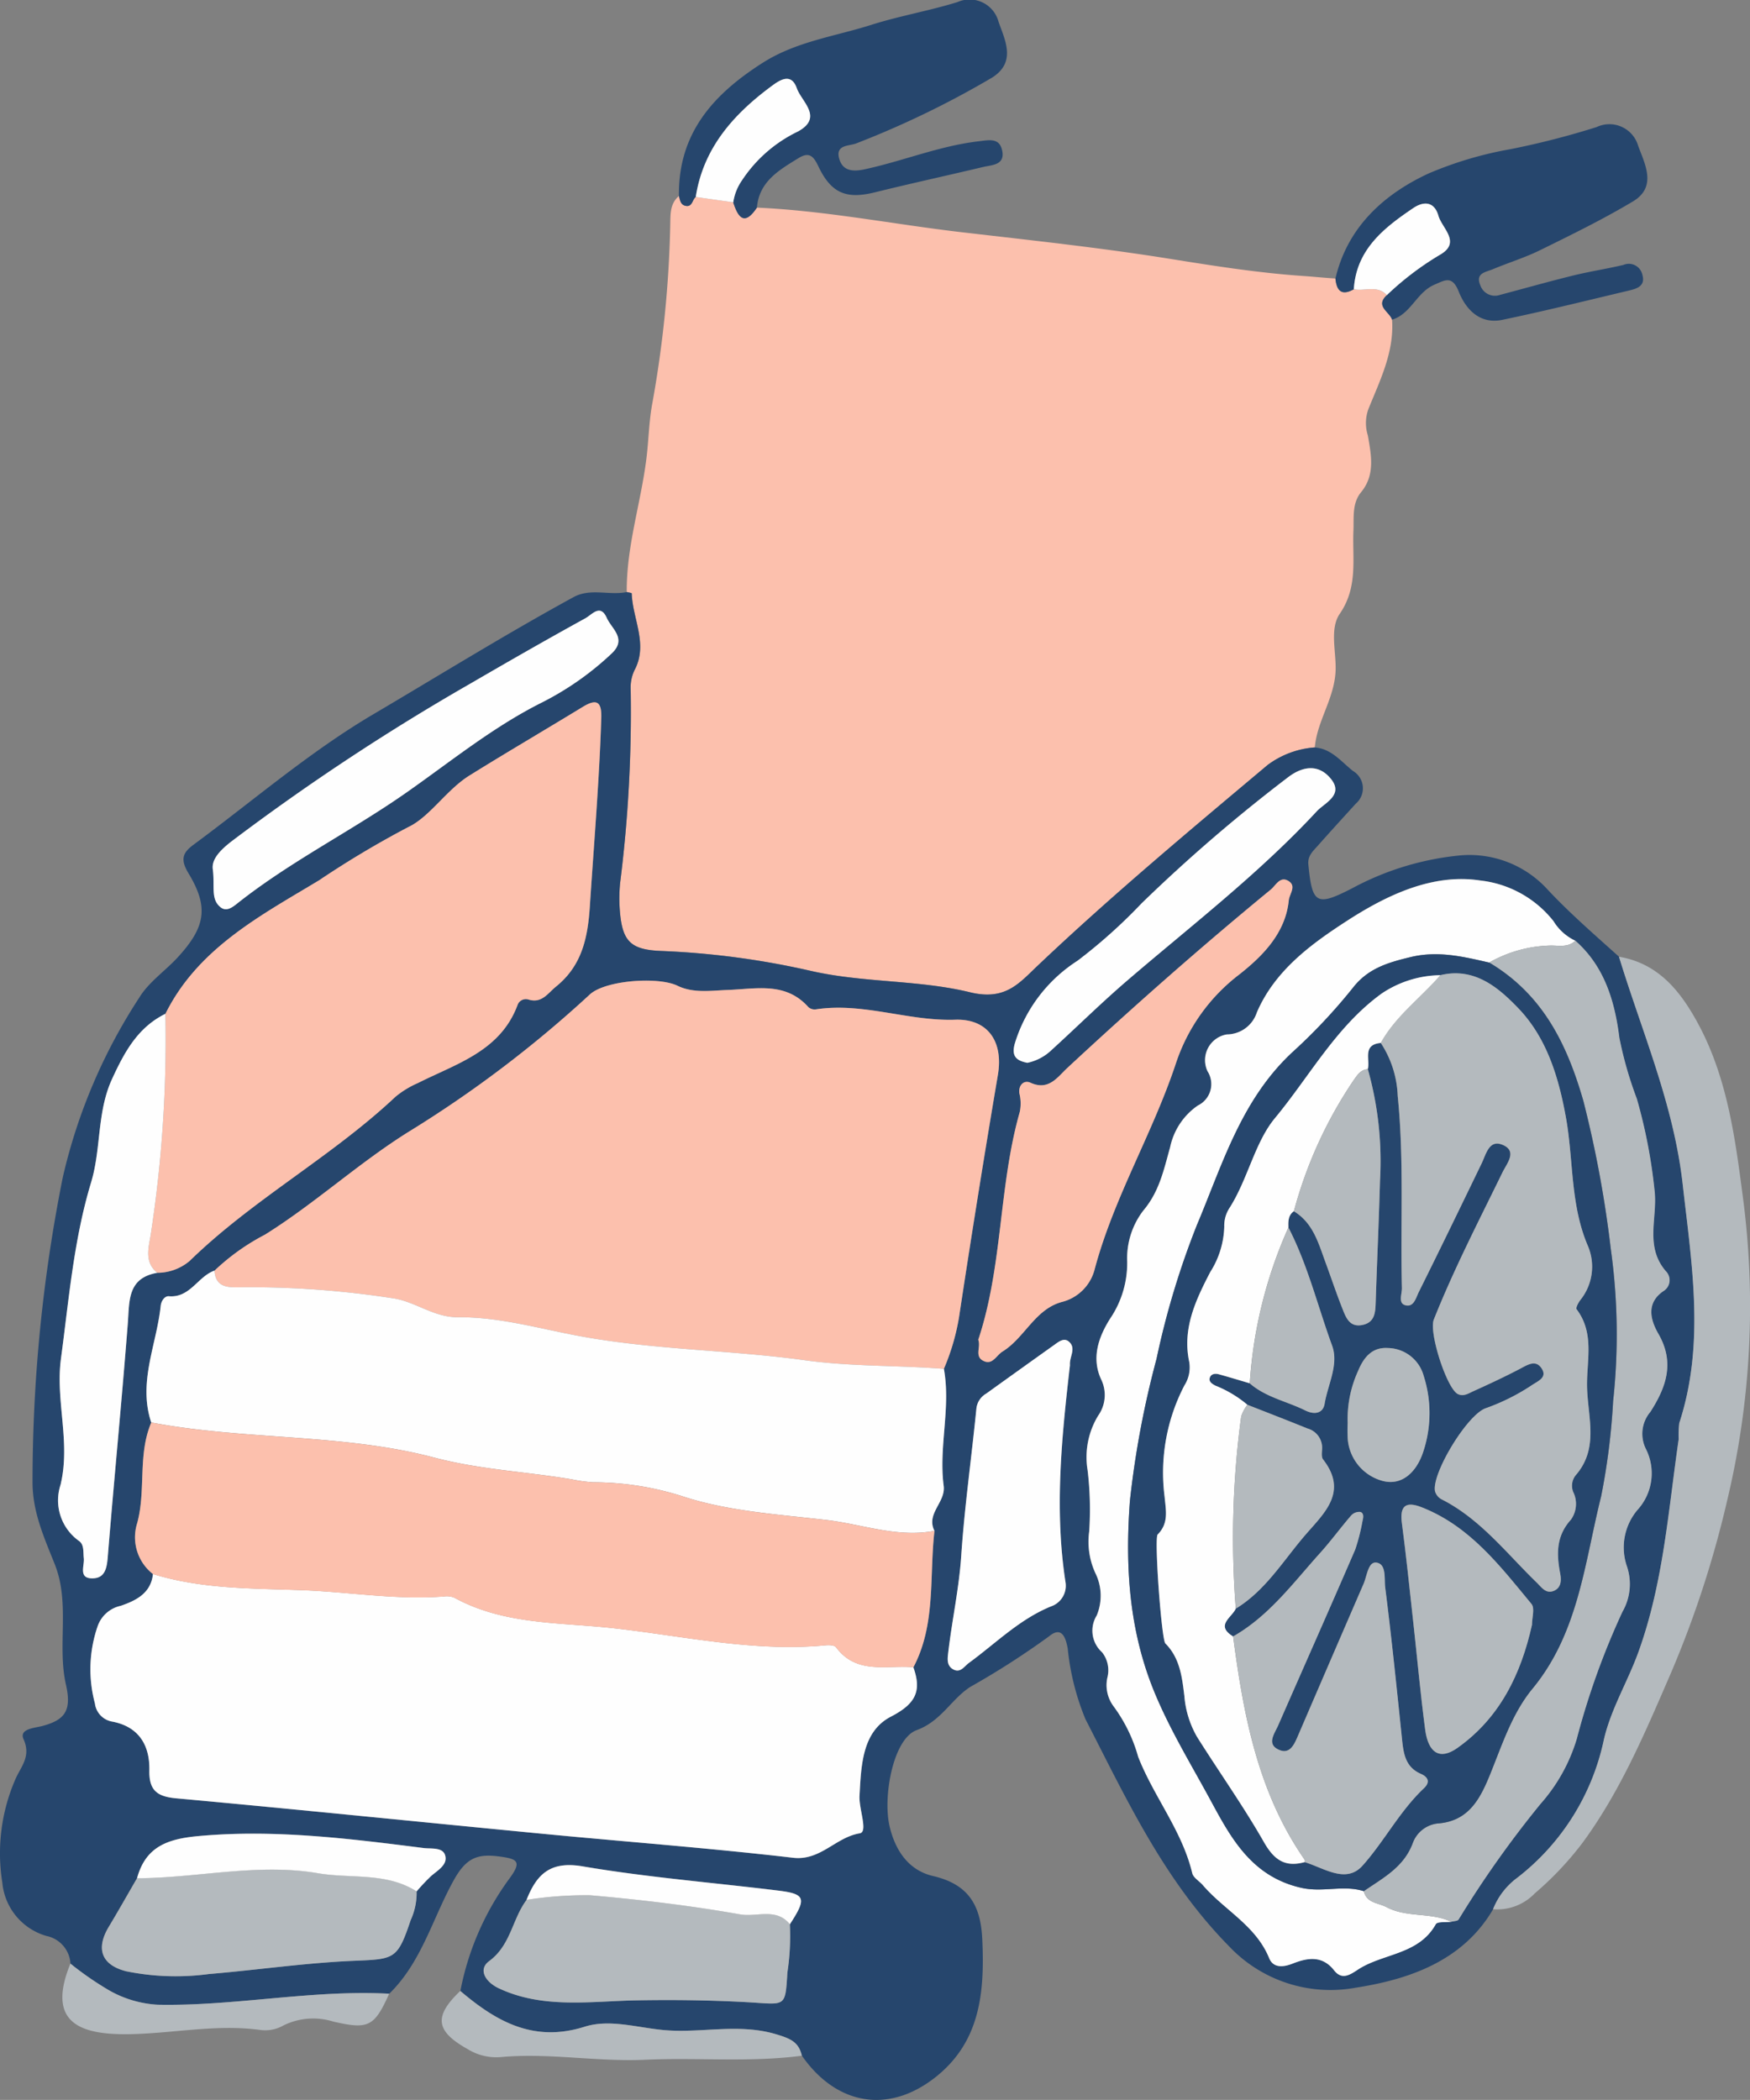 <svg id="グループ_8272" data-name="グループ 8272" xmlns="http://www.w3.org/2000/svg" xmlns:xlink="http://www.w3.org/1999/xlink" width="140.29" height="168.341" viewBox="0 0 140.29 168.341">
  <rect x="0" y="0" width="140.29" height="168.341" fill="#808080" stroke="none"/>
  <defs>
    <clipPath id="clip-path">
      <rect id="長方形_958" data-name="長方形 958" width="140.29" height="168.341" fill="none"/>
    </clipPath>
  </defs>
  <g id="グループ_8271" data-name="グループ 8271" clip-path="url(#clip-path)">
    <path id="パス_4560" data-name="パス 4560" d="M60.678,16.645c5.525.245,10.95,1.336,16.429,1.973,5.547.646,11.117,1.24,16.614,2.121,3.59.575,7.143,1.139,10.769,1.387.844.057,1.707.15,2.564.2.089.977.489,1.42,1.476.861.878.183,1.886-.358,2.65.473-.975.892.21,1.329.416,1.972.177,2.609-.982,4.886-1.909,7.191a3.3,3.3,0,0,0-.031,2.089c.251,1.492.623,3.13-.54,4.541-.74.9-.572,2.027-.617,3.1-.094,2.25.382,4.509-1.1,6.658-.8,1.167-.3,2.962-.326,4.439-.047,2.29-1.485,4.091-1.67,6.266a7.183,7.183,0,0,0-3.779,1.406c-6.25,5.25-12.518,10.478-18.445,16.1-1.5,1.422-2.593,2.812-5.424,2.121-4.131-1.008-8.531-.744-12.786-1.72a65.169,65.169,0,0,0-11.982-1.59c-2.465-.1-3.118-.79-3.3-3.3a12.444,12.444,0,0,1,.028-2.158,109.385,109.385,0,0,0,.845-15.55,3.154,3.154,0,0,1,.371-1.627c1-2.03-.221-4.014-.287-6.031,0-.041-.263-.072-.4-.108-.031-3.647,1.13-7.124,1.577-10.706.184-1.479.2-2.971.481-4.465A90.818,90.818,0,0,0,53.73,18.1c.027-.868-.058-1.746.7-2.389.083.319.123.692.513.783.565.133.545-.479.83-.707l3.007.43c.39,1.221.9,1.924,1.9.424" fill="#fcc0ad"/>
    <path id="パス_4561" data-name="パス 4561" d="M50.241,47.461c.14.036.4.068.4.108.067,2.018,1.285,4,.287,6.032a3.172,3.172,0,0,0-.371,1.627,109.362,109.362,0,0,1-.845,15.549,12.555,12.555,0,0,0-.028,2.159c.185,2.509.838,3.2,3.3,3.3a65.267,65.267,0,0,1,11.983,1.591c4.254.976,8.655.712,12.785,1.72,2.831.691,3.924-.7,5.424-2.122,5.927-5.62,12.195-10.848,18.445-16.1A7.193,7.193,0,0,1,105.4,59.92c1.339.1,2.123,1.145,3.061,1.884a1.615,1.615,0,0,1,.225,2.624c-1.021,1.123-2.045,2.244-3.052,3.38-.374.421-.814.8-.749,1.482.305,3.215.665,3.389,3.55,1.9A22.826,22.826,0,0,1,117.1,68.57a8.453,8.453,0,0,1,6.891,2.663c1.771,1.907,3.82,3.686,5.8,5.465,1.842,6.029,4.38,11.808,5.105,18.218.729,6.45,1.806,12.8-.273,19.171a8.28,8.28,0,0,0-.046,1.289c-.837,5.74-1.226,11.544-3.239,17.09-.861,2.374-2.208,4.57-2.763,7.016a18.92,18.92,0,0,1-6.93,11.044,5.748,5.748,0,0,0-1.95,2.529c-2.455,4.213-6.858,5.645-11.028,6.293a11.18,11.18,0,0,1-10.138-3.323c-5.232-5.313-8.223-11.807-11.513-18.207a20.05,20.05,0,0,1-1.421-5.663c-.151-.826-.454-1.835-1.486-.987a64.609,64.609,0,0,1-6.322,4.061c-1.535.99-2.324,2.746-4.309,3.472-1.88.689-2.73,5.354-2.156,7.742.48,2,1.582,3.509,3.472,3.949,2.825.657,3.819,2.317,3.949,5.037.2,4.254-.133,8.273-3.806,11.135-3.74,2.914-7.893,2.189-10.65-1.765-.252-1.1-.914-1.374-2.044-1.715-3-.907-5.972-.084-8.934-.334-2.148-.182-4.4-.918-6.428-.277-4.094,1.293-7.085-.411-9.974-2.867a22.343,22.343,0,0,1,3.95-9.036c1.006-1.362.594-1.555-.816-1.742-1.729-.229-2.64.073-3.638,1.852-1.711,3.053-2.589,6.61-5.2,9.148-6.214-.334-12.347,1.008-18.569.881a8.831,8.831,0,0,1-4.168-1.32,25.546,25.546,0,0,1-2.816-1.971,2.409,2.409,0,0,0-1.924-2.22,4.916,4.916,0,0,1-3.541-4.28,14.88,14.88,0,0,1,1.052-8.291c.44-1.011,1.273-1.816.652-3.2-.379-.843.9-.9,1.481-1.055,1.828-.482,2.394-1.227,1.917-3.32-.713-3.128.349-6.5-.888-9.629-.848-2.145-1.8-4.2-1.79-6.624A124.092,124.092,0,0,1,5.034,94.379a44.486,44.486,0,0,1,6.128-14.4c.765-1.262,2.114-2.16,3.132-3.282,2.167-2.388,2.466-3.963.81-6.7-.7-1.16-.41-1.675.426-2.292,4.771-3.524,9.309-7.444,14.392-10.442,5.335-3.146,10.611-6.418,16.053-9.392,1.374-.751,2.86-.117,4.266-.41m13.08,106.8c1.363-2.088,1.258-2.434-.95-2.706-5.226-.64-10.488-1.058-15.671-1.942-2.6-.443-3.68.647-4.487,2.689-1.151,1.527-1.255,3.624-3,4.906-.916.675-.3,1.675.741,2.169,3.534,1.682,7.406,1.05,11.009.982,2.987-.057,5.953-.019,8.931.145,3.1.171,3.049.5,3.227-2.382a19.555,19.555,0,0,0,.195-3.861m-52.33-3.7c-.755,1.3-1.493,2.609-2.268,3.9-1.053,1.75-.6,3.054,1.389,3.564a19.865,19.865,0,0,0,6.617.224c3.88-.323,7.747-.9,11.632-1.062,3.271-.138,3.5-.1,4.562-3.258a5.228,5.228,0,0,0,.477-2.306,16.305,16.305,0,0,1,1.168-1.238c.541-.47,1.351-.907,1.116-1.668-.2-.652-1.124-.5-1.719-.571-5.986-.759-11.955-1.513-18.038-.96-2.489.227-4.247.843-4.936,3.378m105.355,3.494c.2-.059.5-.053.584-.185a83.469,83.469,0,0,1,6.563-9.262,13.842,13.842,0,0,0,2.911-5.226,60.71,60.71,0,0,1,3.66-10.184,4.444,4.444,0,0,0,.332-3.712,4.653,4.653,0,0,1,.889-4.468,4.339,4.339,0,0,0,.673-4.834,2.716,2.716,0,0,1,.348-3.011c1.231-1.931,1.987-3.91.641-6.248-.584-1.015-1.082-2.457.454-3.464a1.019,1.019,0,0,0,.147-1.554c-1.706-1.97-.69-4.23-.906-6.376a42.449,42.449,0,0,0-1.43-7.455,30.792,30.792,0,0,1-1.4-4.877c-.36-2.909-1.183-5.728-3.53-7.792a4.122,4.122,0,0,1-1.747-1.571,8.7,8.7,0,0,0-5.882-3.26c-3.878-.594-7.614,1.249-10.731,3.274-2.785,1.81-5.719,3.931-7.168,7.308a2.551,2.551,0,0,1-2.406,1.76,2.091,2.091,0,0,0-1.546,2.953,1.909,1.909,0,0,1-.778,2.747,5.388,5.388,0,0,0-2.22,3.338c-.506,1.8-.857,3.551-2.15,5.082a6.278,6.278,0,0,0-1.293,4.065,7.94,7.94,0,0,1-1.379,4.613c-.889,1.425-1.525,3.118-.7,4.876a2.857,2.857,0,0,1-.249,2.889,6.394,6.394,0,0,0-.847,4.369,26.391,26.391,0,0,1,.13,4.9,6.032,6.032,0,0,0,.5,3.365,4.1,4.1,0,0,1,.1,3.387,2.314,2.314,0,0,0,.427,2.941,2.336,2.336,0,0,1,.424,2.054,2.84,2.84,0,0,0,.492,2.271,12.393,12.393,0,0,1,1.98,4.056c1.249,3.2,3.522,5.922,4.337,9.334.087.366.57.632.851.96,1.713,2,4.248,3.231,5.313,5.851.317.778,1.082.75,1.873.439,1.177-.462,2.37-.686,3.331.535.607.773,1.216.407,1.879-.035,2.009-1.338,4.887-1.18,6.273-3.657.127-.227.817-.138,1.246-.2M74.91,122.721c-.7-1.389.915-2.281.74-3.61-.41-3.119.585-6.247.018-9.375a17.842,17.842,0,0,0,1.213-4.136Q78.361,95.871,80,86.166c.451-2.659-.8-4.508-3.419-4.419-3.762.129-7.384-1.409-11.169-.831a.769.769,0,0,1-.6-.175c-1.823-2.055-4.194-1.462-6.468-1.379-1.356.049-2.758.279-4.032-.341-1.527-.743-5.786-.449-7.031.708A93.673,93.673,0,0,1,32.832,90.686c-4.035,2.505-7.553,5.767-11.593,8.292a17.708,17.708,0,0,0-4.045,2.886c-1.336.465-1.949,2.193-3.656,2.054-.346-.028-.615.387-.655.767-.326,3.111-1.835,6.127-.758,9.351-1.1,2.582-.41,5.411-1.128,8.062a3.739,3.739,0,0,0,1.27,4.086c-.166,1.552-1.369,2.131-2.586,2.551a2.523,2.523,0,0,0-1.846,1.623,10.578,10.578,0,0,0-.223,6.2,1.681,1.681,0,0,0,1.377,1.455c2.141.4,3.029,1.892,2.988,3.911-.032,1.583.595,2.1,2.142,2.241,9.795.9,19.58,1.9,29.371,2.842,6.695.644,13.4,1.148,20.085,1.923,2.219.257,3.4-1.638,5.35-1.958.687-.113-.077-1.947-.018-3.009.135-2.432.206-5.15,2.517-6.346,1.989-1.03,2.477-2.048,1.8-3.955,1.822-3.452,1.266-7.27,1.69-10.938m-62.3-20.686a4.043,4.043,0,0,0,2.588-.948c5.058-4.936,11.353-8.326,16.5-13.162a7.525,7.525,0,0,1,1.821-1.108c3.054-1.543,6.581-2.536,7.966-6.233a.706.706,0,0,1,.88-.454c1.075.331,1.551-.507,2.206-1.036,2.065-1.668,2.547-3.866,2.715-6.44.329-5.034.757-10.06.916-15.1.042-1.341-.389-1.551-1.492-.878-3.017,1.841-6.07,3.625-9.07,5.493-1.858,1.156-3.2,3.338-4.924,4.143a77.193,77.193,0,0,0-7.139,4.262c-4.634,2.8-9.707,5.436-12.314,10.7-2.222,1.091-3.285,3.068-4.276,5.219C7.757,89.153,8.124,92.07,7.3,94.8c-1.39,4.595-1.777,9.392-2.413,14.134-.451,3.355.793,6.677-.032,10.1a3.99,3.99,0,0,0,1.455,4.483c.456.3.35.894.409,1.4.07.6-.473,1.65.733,1.615.97-.029,1.116-.825,1.189-1.717.507-6.238,1.121-12.467,1.605-18.706.141-1.81-.048-3.653,2.368-4.071M78.424,107.4c.235.615-.373,1.4.513,1.738.654.249.955-.5,1.425-.786,1.785-1.1,2.6-3.388,4.757-3.977a3.624,3.624,0,0,0,2.642-2.647c1.538-5.75,4.645-10.866,6.508-16.488a14.786,14.786,0,0,1,5.07-7.113c1.787-1.408,3.708-3.259,3.977-5.947.054-.534.653-1.142-.028-1.557s-1.008.357-1.413.689c-5.59,4.59-11.011,9.375-16.31,14.3-.8.743-1.49,1.849-2.958,1.186-.534-.241-.979.209-.888.853a3.316,3.316,0,0,1,.034,1.476c-1.7,5.986-1.352,12.33-3.329,18.274M17.078,69.794c.144,1.332-.183,2.29.6,2.93.481.394.971,0,1.358-.305,4.248-3.372,9.124-5.783,13.551-8.886,3.539-2.48,6.9-5.224,10.8-7.188a23.658,23.658,0,0,0,5.662-3.966c1.233-1.171-.01-1.964-.4-2.841-.517-1.162-1.166-.276-1.726.032-3.086,1.7-6.151,3.454-9.185,5.219A181.632,181.632,0,0,0,18.6,67.418c-1.009.772-1.709,1.537-1.523,2.376m68.7,39.644c-.059-.665.535-1.346-.085-1.881-.393-.339-.81,0-1.165.255q-2.731,1.953-5.462,3.91a1.579,1.579,0,0,0-.789,1.2c-.388,3.942-.951,7.87-1.217,11.819-.174,2.6-.733,5.127-1.035,7.7-.058.488-.159,1.07.376,1.377.591.341.895-.228,1.282-.511,2.148-1.565,4.039-3.489,6.57-4.524a1.75,1.75,0,0,0,1.175-1.9c-.912-5.852-.312-11.672.35-17.442M82.36,85.2a3.957,3.957,0,0,0,1.935-1.024c2.033-1.851,3.991-3.789,6.076-5.579,5.153-4.424,10.558-8.569,15.191-13.566.6-.651,2.148-1.281,1.172-2.544-.909-1.176-2.153-1.162-3.424-.219A128.97,128.97,0,0,0,91.515,72.424a42.548,42.548,0,0,1-5.135,4.6,12.064,12.064,0,0,0-5,6.546c-.342,1.1.079,1.461.98,1.635" fill="#26466d"/>
    <path id="パス_4562" data-name="パス 4562" d="M119.69,153.055a5.75,5.75,0,0,1,1.95-2.529,18.92,18.92,0,0,0,6.93-11.044c.555-2.446,1.9-4.642,2.763-7.016,2.013-5.546,2.4-11.35,3.239-17.09a8.4,8.4,0,0,1,.046-1.289c2.079-6.372,1-12.721.273-19.171-.725-6.41-3.263-12.19-5.105-18.218,3.083.517,4.843,2.649,6.241,5.178,2.431,4.4,3.066,9.292,3.7,14.148a66.919,66.919,0,0,1-1.269,24.273,82.736,82.736,0,0,1-4.486,13.774c-2.034,4.691-4.018,9.44-7.08,13.622a25.755,25.755,0,0,1-3.856,4.091,4.157,4.157,0,0,1-3.341,1.271" fill="#b4babe"/>
    <path id="パス_4563" data-name="パス 4563" d="M60.678,16.645c-1,1.5-1.505.8-1.9-.424a4.136,4.136,0,0,1,.7-1.765,11.133,11.133,0,0,1,4.493-3.919c2.046-1.13.278-2.378-.1-3.468-.471-1.339-1.474-.57-2.1-.108-3.009,2.241-5.4,4.938-6,8.83-.285.228-.265.84-.83.707-.39-.091-.43-.464-.513-.783-.073-5.031,2.752-8.164,6.746-10.7,2.688-1.7,5.779-2.1,8.683-3.025,2.242-.713,4.629-1.12,6.9-1.823a2.4,2.4,0,0,1,3.293,1.581c.509,1.46,1.448,3.219-.506,4.466a74.244,74.244,0,0,1-10.865,5.267c-.573.246-1.7.081-1.414,1.2.273,1.05,1.123,1.1,2.1.881C72.41,12.9,75.31,11.7,78.426,11.33c.864-.1,1.692-.309,1.913.734.251,1.179-.816,1.155-1.548,1.328-2.884.686-5.78,1.316-8.657,2.027-2.26.558-3.494.107-4.536-2.1-.422-.893-.79-1.135-1.594-.637-1.543.952-3.147,1.861-3.326,3.961" fill="#26466d"/>
    <path id="パス_4564" data-name="パス 4564" d="M111.6,25.63c-.206-.643-1.39-1.08-.417-1.972a23.653,23.653,0,0,1,4.242-3.226c1.756-.993.18-2.122-.111-3.14-.311-1.095-1.118-1.216-2.022-.607-2.363,1.6-4.56,3.318-4.758,6.5-.986.558-1.387.115-1.476-.862.964-4.139,3.918-6.768,7.442-8.406a29.775,29.775,0,0,1,6.581-1.957,64.862,64.862,0,0,0,6.914-1.774,2.4,2.4,0,0,1,3.328,1.5c.53,1.453,1.543,3.29-.418,4.462-2.4,1.434-4.919,2.667-7.427,3.9-1.224.605-2.547,1.007-3.81,1.537-.548.23-1.415.3-1,1.275a1.235,1.235,0,0,0,1.584.779c1.957-.517,3.9-1.07,5.867-1.553,1.331-.328,2.692-.532,4.026-.849a1.109,1.109,0,0,1,1.519.8c.258.907-.459,1.108-1.1,1.261-3.375.8-6.741,1.638-10.135,2.344-1.787.372-2.92-.833-3.486-2.26-.527-1.327-1.1-.925-1.959-.556-1.416.609-1.871,2.336-3.38,2.8" fill="#26466d"/>
    <path id="パス_4565" data-name="パス 4565" d="M36.9,159.606c2.889,2.456,5.879,4.16,9.974,2.866,2.027-.64,4.279.1,6.427.278,2.963.25,5.93-.573,8.934.334,1.13.341,1.793.613,2.045,1.715-4.179.549-8.393.132-12.544.322-3.906.178-7.734-.572-11.6-.212a4.369,4.369,0,0,1-2.648-.641c-2.545-1.427-2.756-2.6-.589-4.662" fill="#b4babe"/>
    <path id="パス_4566" data-name="パス 4566" d="M5.648,157.417a25.535,25.535,0,0,0,2.815,1.971,8.832,8.832,0,0,0,4.168,1.321c6.223.126,12.356-1.216,18.569-.881-1.2,2.652-1.656,2.879-4.475,2.236a5.4,5.4,0,0,0-4,.306,2.943,2.943,0,0,1-1.881.36c-3.581-.486-7.116.313-10.658.343-3.924.034-6.435-1.03-4.542-5.656" fill="#b4babe"/>
    <path id="パス_4567" data-name="パス 4567" d="M55.776,15.791c.6-3.892,2.992-6.589,6-8.829.622-.463,1.625-1.232,2.1.108.383,1.089,2.151,2.337.1,3.467a11.146,11.146,0,0,0-4.493,3.919,4.134,4.134,0,0,0-.7,1.765l-3.007-.43" fill="#fefefe"/>
    <path id="パス_4568" data-name="パス 4568" d="M108.529,23.186c.2-3.182,2.4-4.906,4.758-6.5.9-.609,1.711-.488,2.023.607.29,1.018,1.866,2.146.11,3.14a23.564,23.564,0,0,0-4.241,3.226c-.763-.831-1.771-.291-2.65-.473" fill="#fefefe"/>
    <path id="パス_4569" data-name="パス 4569" d="M17.194,101.864a17.73,17.73,0,0,1,4.045-2.886c4.041-2.526,7.558-5.787,11.593-8.292A93.673,93.673,0,0,0,47.275,79.729c1.246-1.157,5.5-1.451,7.032-.708,1.274.62,2.675.39,4.032.34,2.273-.082,4.644-.675,6.468,1.38a.766.766,0,0,0,.6.175c3.785-.578,7.407.96,11.169.831,2.621-.089,3.87,1.76,3.42,4.419q-1.644,9.7-3.116,19.434a17.907,17.907,0,0,1-1.214,4.136c-3.712-.29-7.407-.173-11.16-.693-5.919-.818-11.961-.826-17.894-1.906-3.281-.6-6.53-1.568-9.891-1.539-1.952.017-3.43-1.262-5.228-1.522a75.388,75.388,0,0,0-12.258-.883c-.985.019-1.95.018-2.043-1.329" fill="#fcc0ad"/>
    <path id="パス_4570" data-name="パス 4570" d="M73.22,133.659c.681,1.907.193,2.925-1.8,3.955-2.311,1.2-2.382,3.914-2.517,6.346-.059,1.062.705,2.9.018,3.009-1.946.32-3.131,2.215-5.35,1.958-6.68-.775-13.39-1.279-20.085-1.923-9.791-.942-19.576-1.946-29.371-2.842-1.547-.141-2.174-.658-2.142-2.241.041-2.019-.847-3.508-2.989-3.911a1.681,1.681,0,0,1-1.376-1.455,10.578,10.578,0,0,1,.223-6.2,2.52,2.52,0,0,1,1.846-1.623c1.217-.42,2.42-1,2.586-2.551,3.873,1.2,7.9,1.148,11.874,1.29,3.814.137,7.607.8,11.438.507a1.6,1.6,0,0,1,.849.1c3.97,2.177,8.422,1.966,12.7,2.44,5.673.628,11.306,1.93,17.078,1.374.275-.027.7-.006.824.163,1.646,2.209,4.043,1.409,6.192,1.6" fill="#fefefe"/>
    <path id="パス_4571" data-name="パス 4571" d="M13.261,81.271c2.608-5.266,7.68-7.905,12.314-10.7a76.858,76.858,0,0,1,7.14-4.262c1.727-.805,3.065-2.987,4.923-4.143,3-1.868,6.053-3.652,9.07-5.493,1.1-.673,1.534-.463,1.492.878-.159,5.045-.587,10.071-.916,15.1-.168,2.574-.65,4.772-2.714,6.44-.655.529-1.132,1.367-2.207,1.036a.706.706,0,0,0-.88.454c-1.385,3.7-4.912,4.689-7.965,6.233A7.512,7.512,0,0,0,31.7,87.925c-5.143,4.835-11.438,8.226-16.5,13.162a4.036,4.036,0,0,1-2.587.947c-1.064-.84-.695-2.031-.537-3.01a102.845,102.845,0,0,0,1.185-17.753" fill="#fcc0ad"/>
    <path id="パス_4572" data-name="パス 4572" d="M17.194,101.864c.093,1.347,1.058,1.348,2.043,1.329a75.388,75.388,0,0,1,12.258.883c1.8.26,3.276,1.539,5.228,1.522,3.361-.029,6.61.942,9.891,1.539,5.933,1.08,11.975,1.088,17.894,1.906,3.753.52,7.448.4,11.16.693.567,3.128-.428,6.256-.017,9.375.175,1.329-1.438,2.221-.74,3.61-2.973.575-5.786-.534-8.668-.871-3.9-.456-7.927-.7-11.6-1.922a23.605,23.605,0,0,0-7.1-1.1,12.151,12.151,0,0,1-1.7-.234c-3.671-.621-7.352-.774-11.05-1.75-7.361-1.942-15.161-1.381-22.669-2.812-1.077-3.224.432-6.24.758-9.351.04-.38.31-.795.656-.767,1.706.139,2.32-1.59,3.655-2.054" fill="#fefefe"/>
    <path id="パス_4573" data-name="パス 4573" d="M12.125,114.036c7.508,1.431,15.308.87,22.669,2.812,3.7.975,7.379,1.128,11.05,1.75a12.3,12.3,0,0,0,1.7.234,23.635,23.635,0,0,1,7.1,1.1c3.677,1.223,7.7,1.467,11.6,1.923,2.882.336,5.7,1.446,8.668.871-.425,3.667.131,7.486-1.691,10.937-2.148-.187-4.546.612-6.192-1.6-.126-.168-.549-.189-.823-.163-5.773.556-11.406-.745-17.078-1.374-4.277-.473-8.729-.262-12.7-2.439a1.608,1.608,0,0,0-.85-.1c-3.831.295-7.623-.37-11.438-.507-3.97-.143-8-.094-11.874-1.29A3.741,3.741,0,0,1,11,122.1c.718-2.651.026-5.481,1.128-8.062" fill="#fcc0ad"/>
    <path id="パス_4574" data-name="パス 4574" d="M116.346,154.061c-.429.058-1.118-.03-1.245.2-1.387,2.476-4.264,2.318-6.274,3.657-.663.441-1.271.808-1.879.035-.96-1.222-2.154-1-3.331-.535-.791.31-1.556.339-1.872-.44-1.066-2.62-3.6-3.853-5.314-5.85-.281-.328-.763-.594-.851-.961-.814-3.412-3.088-6.136-4.336-9.334a12.413,12.413,0,0,0-1.98-4.056,2.836,2.836,0,0,1-.492-2.271,2.34,2.34,0,0,0-.425-2.054,2.315,2.315,0,0,1-.427-2.941,4.089,4.089,0,0,0-.1-3.386,6.027,6.027,0,0,1-.5-3.366,26.57,26.57,0,0,0-.13-4.9,6.394,6.394,0,0,1,.846-4.369,2.854,2.854,0,0,0,.25-2.889c-.828-1.757-.192-3.45.7-4.875a7.942,7.942,0,0,0,1.378-4.614,6.28,6.28,0,0,1,1.293-4.065c1.293-1.53,1.645-3.287,2.15-5.081a5.394,5.394,0,0,1,2.22-3.339,1.907,1.907,0,0,0,.778-2.747,2.092,2.092,0,0,1,1.547-2.953,2.548,2.548,0,0,0,2.405-1.76c1.449-3.376,4.384-5.5,7.169-7.307,3.116-2.025,6.853-3.869,10.73-3.274a8.7,8.7,0,0,1,5.882,3.259,4.106,4.106,0,0,0,1.748,1.571c-.6.574-1.355.362-2.052.385a10.41,10.41,0,0,0-4.854,1.364c-2.069-.474-4.094-.968-6.282-.443-1.8.433-3.416.892-4.639,2.465a44.93,44.93,0,0,1-4.869,5.182c-4.1,3.827-5.594,9-7.644,13.855a65.934,65.934,0,0,0-3.23,10.711,75.224,75.224,0,0,0-2.135,11.39c-.387,5.229-.092,10.431,2.04,15.506,1.272,3.026,2.958,5.768,4.487,8.6,1.609,2.98,3.277,6.017,7.211,6.907,1.737.393,3.378-.249,5.011.269.231.971,1.156.927,1.825,1.281,1.632.865,3.551.392,5.19,1.174" fill="#fefefe"/>
    <path id="パス_4575" data-name="パス 4575" d="M116.346,154.061c-1.639-.782-3.558-.309-5.19-1.174-.669-.354-1.594-.31-1.825-1.281,1.522-1.06,3.2-1.9,3.925-3.854a2.406,2.406,0,0,1,1.961-1.568c2.456-.164,3.395-1.88,4.195-3.832.986-2.407,1.77-4.949,3.446-6.982,3.7-4.488,4.172-10.121,5.5-15.416a53.9,53.9,0,0,0,.961-7.634,49.512,49.512,0,0,0-.185-12.183,91.064,91.064,0,0,0-2.2-11.881c-1.333-4.639-3.3-8.568-7.549-11.094a10.41,10.41,0,0,1,4.854-1.364c.7-.023,1.453.189,2.052-.385,2.347,2.064,3.169,4.883,3.53,7.792a30.8,30.8,0,0,0,1.4,4.878,42.509,42.509,0,0,1,1.431,7.455c.216,2.146-.8,4.406.9,6.375a1.019,1.019,0,0,1-.147,1.554c-1.536,1.008-1.038,2.45-.454,3.464,1.346,2.338.59,4.317-.64,6.248a2.716,2.716,0,0,0-.348,3.011,4.341,4.341,0,0,1-.674,4.834,4.659,4.659,0,0,0-.889,4.469,4.445,4.445,0,0,1-.331,3.712,60.734,60.734,0,0,0-3.661,10.183,13.835,13.835,0,0,1-2.911,5.226,83.575,83.575,0,0,0-6.563,9.263c-.082.131-.384.126-.584.184" fill="#b4babe"/>
    <path id="パス_4576" data-name="パス 4576" d="M78.424,107.4c1.977-5.944,1.625-12.288,3.329-18.274a3.3,3.3,0,0,0-.034-1.476c-.091-.644.354-1.094.889-.854,1.467.664,2.157-.442,2.957-1.185,5.3-4.924,10.72-9.709,16.311-14.3.4-.332.741-1.1,1.412-.688s.082,1.022.029,1.557c-.269,2.687-2.191,4.538-3.978,5.947a14.792,14.792,0,0,0-5.07,7.113c-1.863,5.622-4.97,10.738-6.508,16.488a3.624,3.624,0,0,1-2.641,2.647c-2.159.589-2.973,2.878-4.758,3.977-.47.289-.771,1.035-1.425.786-.885-.336-.278-1.123-.513-1.738" fill="#fcc0ad"/>
    <path id="パス_4577" data-name="パス 4577" d="M13.261,81.271a102.845,102.845,0,0,1-1.185,17.753c-.158.979-.527,2.17.537,3.01-2.416.419-2.228,2.262-2.369,4.072-.484,6.239-1.1,12.468-1.605,18.706-.073.892-.218,1.688-1.189,1.717-1.206.035-.663-1.011-.733-1.615-.058-.505.047-1.1-.408-1.4a3.99,3.99,0,0,1-1.456-4.483c.825-3.421-.419-6.743.032-10.1C5.521,104.192,5.908,99.394,7.3,94.8c.825-2.73.458-5.648,1.686-8.31.991-2.151,2.055-4.128,4.276-5.219" fill="#fefefe"/>
    <path id="パス_4578" data-name="パス 4578" d="M33.4,151.626a5.242,5.242,0,0,1-.477,2.306c-1.06,3.163-1.291,3.121-4.562,3.259-3.885.163-7.752.739-11.632,1.062a19.892,19.892,0,0,1-6.617-.225c-1.993-.509-2.442-1.814-1.389-3.564.775-1.288,1.513-2.6,2.268-3.9,4.838-.009,9.651-1.229,14.5-.4,2.642.452,5.474-.1,7.912,1.457" fill="#b4babe"/>
    <path id="パス_4579" data-name="パス 4579" d="M63.322,154.264a19.49,19.49,0,0,1-.2,3.862C62.948,161,63,160.679,59.9,160.508c-2.977-.164-5.943-.2-8.931-.146-3.6.069-7.474.7-11.009-.982-1.037-.494-1.657-1.494-.741-2.168,1.741-1.283,1.845-3.379,3-4.906a30.561,30.561,0,0,1,5.1-.371c4.028.355,8.056.828,12.034,1.536,1.314.233,2.889-.562,3.977.793" fill="#b4babe"/>
    <path id="パス_4580" data-name="パス 4580" d="M17.078,69.794c-.186-.839.514-1.6,1.523-2.376a181.632,181.632,0,0,1,19.13-12.629c3.034-1.766,6.1-3.521,9.185-5.219.56-.308,1.209-1.194,1.726-.033.391.877,1.634,1.671.4,2.842a23.658,23.658,0,0,1-5.662,3.966c-3.9,1.964-7.257,4.707-10.8,7.188-4.427,3.1-9.3,5.514-13.551,8.885-.387.308-.877.7-1.358.305-.781-.639-.454-1.6-.6-2.929" fill="#fefefe"/>
    <path id="パス_4581" data-name="パス 4581" d="M85.773,109.437c-.662,5.77-1.261,11.59-.35,17.442a1.75,1.75,0,0,1-1.175,1.9c-2.531,1.036-4.422,2.959-6.569,4.525-.388.282-.692.851-1.283.511-.535-.308-.433-.89-.376-1.378.3-2.57.861-5.1,1.036-7.7.265-3.949.828-7.877,1.216-11.819a1.583,1.583,0,0,1,.789-1.2q2.726-1.962,5.463-3.91c.355-.254.772-.594,1.164-.255.62.535.026,1.216.085,1.881" fill="#fefefe"/>
    <path id="パス_4582" data-name="パス 4582" d="M82.36,85.2c-.9-.174-1.322-.539-.98-1.635a12.064,12.064,0,0,1,5-6.546,42.548,42.548,0,0,0,5.135-4.6A128.97,128.97,0,0,1,103.31,62.272c1.271-.943,2.515-.957,3.424.219.976,1.263-.568,1.893-1.172,2.544-4.633,5-10.038,9.142-15.191,13.566-2.085,1.79-4.043,3.728-6.076,5.579A3.957,3.957,0,0,1,82.36,85.2" fill="#fefefe"/>
    <path id="パス_4583" data-name="パス 4583" d="M33.4,151.626c-2.438-1.554-5.27-1.005-7.912-1.457-4.846-.83-9.659.39-14.5.4.689-2.536,2.447-3.152,4.936-3.379,6.083-.552,12.052.2,18.037.96.6.076,1.519-.08,1.72.571.235.762-.575,1.2-1.116,1.669a16.291,16.291,0,0,0-1.168,1.237" fill="#fefefe"/>
    <path id="パス_4584" data-name="パス 4584" d="M63.322,154.264c-1.088-1.355-2.663-.56-3.977-.793-3.978-.708-8.006-1.181-12.034-1.536a30.561,30.561,0,0,0-5.1.371c.807-2.043,1.889-3.132,4.487-2.689,5.183.884,10.445,1.3,15.67,1.942,2.209.271,2.314.617.951,2.705" fill="#fefefe"/>
    <path id="パス_4585" data-name="パス 4585" d="M119.38,77.163c4.248,2.525,6.217,6.455,7.55,11.094a90.88,90.88,0,0,1,2.2,11.88,49.47,49.47,0,0,1,.186,12.184,53.886,53.886,0,0,1-.961,7.633c-1.325,5.295-1.8,10.928-5.5,15.416-1.676,2.033-2.46,4.576-3.447,6.983-.8,1.952-1.739,3.667-4.194,3.831a2.406,2.406,0,0,0-1.961,1.568c-.727,1.953-2.4,2.795-3.925,3.854-1.633-.518-3.274.125-5.011-.269-3.934-.889-5.6-3.927-7.211-6.906-1.53-2.834-3.215-5.577-4.487-8.6-2.132-5.075-2.427-10.277-2.04-15.506a75.235,75.235,0,0,1,2.135-11.389,65.945,65.945,0,0,1,3.23-10.712c2.05-4.858,3.54-10.027,7.644-13.854a44.94,44.94,0,0,0,4.869-5.183c1.223-1.573,2.836-2.031,4.639-2.464,2.188-.525,4.213-.031,6.281.443M103.287,98.411c-.014-.491-.027-.98.44-1.307,1.547.938,1.97,2.572,2.539,4.113.447,1.212.856,2.439,1.33,3.641.288.729.576,1.581,1.636,1.356,1.007-.214,1.027-1.042,1.054-1.867.1-3.231.253-6.461.343-9.692a27.171,27.171,0,0,0-.977-8.942c.2-.773-.456-1.967,1.035-2.1a8.274,8.274,0,0,1,1.359,4.254c.522,5.128.209,10.263.336,15.393.011.471-.3,1.188.228,1.367.721.243.9-.587,1.129-1.049,1.7-3.418,3.365-6.856,5.029-10.292.367-.759.6-1.962,1.691-1.5,1.2.508.337,1.487-.014,2.208-1.9,3.9-3.9,7.758-5.506,11.8-.412,1.036,1.048,5.546,1.933,5.971.458.22.853-.056,1.229-.226,1.249-.564,2.493-1.144,3.707-1.779.6-.311,1.254-.776,1.737-.107.577.8-.288,1.075-.8,1.436a16.85,16.85,0,0,1-3.682,1.826c-1.508.591-4.305,5.247-4.027,6.637a1.061,1.061,0,0,0,.507.639c3.122,1.576,5.21,4.325,7.643,6.683.4.388.765.976,1.452.629.549-.279.519-.888.432-1.353-.3-1.572-.332-3,.868-4.325a2.175,2.175,0,0,0,.234-2.084,1.354,1.354,0,0,1,.123-1.445c1.878-2.134,1.013-4.577.933-6.986-.072-2.157.645-4.369-.841-6.343-.085-.114.144-.538.31-.753a4.26,4.26,0,0,0,.61-4.288c-1.432-3.315-1.157-6.843-1.762-10.251-.575-3.236-1.524-6.435-3.823-8.831-1.593-1.66-3.521-3.32-6.256-2.659a8.63,8.63,0,0,0-4.693,1.464c-3.651,2.636-5.776,6.63-8.565,9.994-1.631,1.966-2.186,4.951-3.683,7.264a2.6,2.6,0,0,0-.382,1.434,7.137,7.137,0,0,1-1.125,3.647c-1.16,2.237-2.258,4.535-1.681,7.207a2.686,2.686,0,0,1-.387,1.876,15.138,15.138,0,0,0-1.59,8.925c.1,1.112.346,2.122-.557,3.029-.289.29.31,8.422.618,8.731,1.168,1.17,1.339,2.7,1.523,4.2a7.79,7.79,0,0,0,1.012,3.282c1.776,2.824,3.717,5.552,5.367,8.446.819,1.436,1.7,2.038,3.273,1.6,1.541.466,3.308,1.758,4.632.273,1.745-1.956,2.974-4.364,4.917-6.2.524-.495.336-.9-.254-1.157-1.284-.562-1.392-1.708-1.514-2.887-.418-4.018-.826-8.038-1.336-12.045-.088-.692.124-1.88-.7-2-.668-.1-.757,1.063-1.034,1.7q-2.625,6.053-5.23,12.114c-.29.673-.626,1.551-1.478,1.222-1.137-.439-.434-1.312-.133-2,2.056-4.694,4.139-9.377,6.17-14.081a15.76,15.76,0,0,0,.583-2.287c.075-.29.13-.639-.173-.73a.883.883,0,0,0-.73.279c-.849.983-1.615,2.039-2.484,3-2.163,2.4-4.092,5.056-6.982,6.7-1.456-.889-.1-1.509.213-2.228,2.4-1.464,3.813-3.868,5.589-5.924,1.513-1.753,3.437-3.432,1.409-6.04-.148-.19-.091-.564-.078-.85a1.6,1.6,0,0,0-1.176-1.63c-1.6-.648-3.205-1.267-4.81-1.9a9.369,9.369,0,0,0-2.585-1.536c-.254-.14-.545-.315-.42-.648.115-.306.444-.328.726-.251.825.228,1.645.479,2.467.72,1.286,1.123,2.969,1.436,4.446,2.171.654.326,1.41.305,1.552-.54.259-1.55,1.15-3.149.6-4.655-1.155-3.158-1.947-6.457-3.5-9.466m19.526,31.847c0-.569.242-1.337-.038-1.675-2.522-3.052-4.945-6.248-8.825-7.76-1.261-.491-1.748-.1-1.565,1.284.341,2.57.6,5.151.89,7.729.325,2.935.589,5.877.974,8.8.252,1.921,1.194,2.473,2.582,1.49,3.4-2.409,5.1-5.9,5.982-9.872m-14.774-16.173a12.463,12.463,0,0,0,.007,1.3,3.786,3.786,0,0,0,2.792,3.338c1.528.409,2.688-.676,3.226-2.241a9.8,9.8,0,0,0,.068-6.175,3.029,3.029,0,0,0-2.886-2.235c-1.2-.071-1.891.675-2.365,1.821a9.285,9.285,0,0,0-.842,4.195" fill="#26466d"/>
    <path id="パス_4586" data-name="パス 4586" d="M115.47,78.173c2.735-.661,4.663,1,6.256,2.659,2.3,2.4,3.248,5.6,3.823,8.831.6,3.408.33,6.936,1.762,10.251a4.26,4.26,0,0,1-.61,4.288c-.166.215-.395.639-.31.753,1.486,1.974.769,4.186.841,6.343.08,2.409.945,4.852-.933,6.986a1.354,1.354,0,0,0-.123,1.445,2.175,2.175,0,0,1-.234,2.084c-1.2,1.325-1.164,2.753-.868,4.325.087.465.117,1.074-.432,1.353-.687.347-1.051-.241-1.452-.629-2.433-2.358-4.521-5.107-7.643-6.683a1.061,1.061,0,0,1-.507-.639c-.278-1.39,2.519-6.046,4.027-6.637a16.85,16.85,0,0,0,3.682-1.826c.508-.361,1.373-.638.8-1.436-.483-.669-1.139-.2-1.737.108-1.214.634-2.458,1.214-3.707,1.778-.376.17-.771.446-1.229.226-.885-.425-2.345-4.935-1.933-5.971,1.609-4.038,3.6-7.895,5.506-11.8.351-.721,1.217-1.7.014-2.208-1.087-.459-1.324.744-1.691,1.5-1.664,3.436-3.327,6.874-5.029,10.292-.231.462-.408,1.292-1.129,1.049-.532-.179-.217-.9-.228-1.367-.127-5.13.186-10.265-.336-15.393a8.274,8.274,0,0,0-1.359-4.254c1.2-2.16,3.2-3.615,4.783-5.435" fill="#b4babe"/>
    <path id="パス_4587" data-name="パス 4587" d="M115.47,78.173c-1.584,1.82-3.585,3.275-4.783,5.435-1.491.138-.836,1.332-1.035,2.1-.577.042-.839.47-1.135.886a34.753,34.753,0,0,0-4.79,10.5c-.467.327-.454.816-.44,1.307a36.193,36.193,0,0,0-3.1,12.491c-.822-.242-1.642-.493-2.467-.721-.282-.077-.611-.055-.726.251-.125.333.166.508.42.649A9.341,9.341,0,0,1,100,112.616a3.022,3.022,0,0,0-.5.932,72.917,72.917,0,0,0-.433,15.41c-.317.719-1.669,1.339-.213,2.228.827,6.3,1.983,12.5,5.716,17.874.036.052.019.141.027.213-1.57.439-2.454-.163-3.273-1.6-1.65-2.894-3.591-5.622-5.367-8.446a7.79,7.79,0,0,1-1.012-3.282c-.184-1.5-.355-3.032-1.523-4.2-.308-.309-.907-8.441-.618-8.731.9-.907.66-1.917.557-3.029a15.138,15.138,0,0,1,1.59-8.925,2.686,2.686,0,0,0,.387-1.876c-.577-2.672.521-4.97,1.681-7.207a7.134,7.134,0,0,0,1.125-3.647,2.6,2.6,0,0,1,.382-1.434c1.5-2.313,2.052-5.3,3.683-7.264,2.789-3.364,4.914-7.358,8.565-9.994a8.63,8.63,0,0,1,4.693-1.464" fill="#fefefe"/>
    <path id="パス_4588" data-name="パス 4588" d="M104.6,149.273c-.008-.072.01-.161-.027-.213-3.733-5.374-4.888-11.571-5.716-17.874,2.89-1.648,4.819-4.3,6.983-6.7.868-.965,1.634-2.021,2.483-3a.883.883,0,0,1,.73-.279c.3.091.248.44.173.731a15.652,15.652,0,0,1-.583,2.286c-2.031,4.7-4.114,9.387-6.17,14.081-.3.688-1,1.562.133,2,.852.328,1.188-.549,1.478-1.222q2.611-6.06,5.231-12.115c.276-.637.366-1.795,1.033-1.7.821.117.609,1.305.7,2,.51,4.006.918,8.026,1.336,12.044.122,1.179.23,2.325,1.514,2.887.59.258.778.662.254,1.157-1.943,1.835-3.172,4.243-4.917,6.2-1.324,1.486-3.091.193-4.632-.273" fill="#b4babe"/>
    <path id="パス_4589" data-name="パス 4589" d="M122.813,130.257c-.884,3.97-2.581,7.463-5.982,9.872-1.388.983-2.33.431-2.582-1.49-.385-2.926-.649-5.869-.974-8.8-.285-2.578-.549-5.159-.89-7.729-.183-1.38.3-1.776,1.565-1.285,3.88,1.512,6.3,4.708,8.825,7.76.28.338.038,1.106.038,1.675" fill="#b4babe"/>
    <path id="パス_4590" data-name="パス 4590" d="M103.728,97.1a34.71,34.71,0,0,1,4.789-10.5c.3-.416.559-.845,1.136-.886a27.159,27.159,0,0,1,.976,8.941c-.09,3.23-.238,6.461-.344,9.692-.026.825-.045,1.653-1.053,1.867-1.059.224-1.348-.627-1.635-1.356-.475-1.2-.884-2.428-1.331-3.642-.568-1.541-.992-3.174-2.538-4.112" fill="#b4babe"/>
    <path id="パス_4591" data-name="パス 4591" d="M99.07,128.958a72.86,72.86,0,0,1,.432-15.411,3.054,3.054,0,0,1,.5-.931c1.605.63,3.213,1.25,4.81,1.9a1.6,1.6,0,0,1,1.176,1.631c-.013.286-.07.66.078.85,2.028,2.608.1,4.287-1.409,6.04-1.776,2.056-3.186,4.459-5.589,5.924" fill="#b4babe"/>
    <path id="パス_4592" data-name="パス 4592" d="M100.192,110.9a36.177,36.177,0,0,1,3.1-12.491c1.554,3.01,2.346,6.308,3.5,9.466.55,1.506-.341,3.106-.6,4.655-.142.845-.9.866-1.552.54-1.476-.735-3.16-1.048-4.446-2.17" fill="#b4babe"/>
    <path id="パス_4593" data-name="パス 4593" d="M108.039,114.087a9.288,9.288,0,0,1,.842-4.2c.474-1.146,1.166-1.892,2.365-1.821a3.029,3.029,0,0,1,2.886,2.235,9.8,9.8,0,0,1-.068,6.175c-.538,1.565-1.7,2.65-3.226,2.242a3.786,3.786,0,0,1-2.792-3.338,12.448,12.448,0,0,1-.007-1.3" fill="#b4babe"/>
  </g>
</svg>
